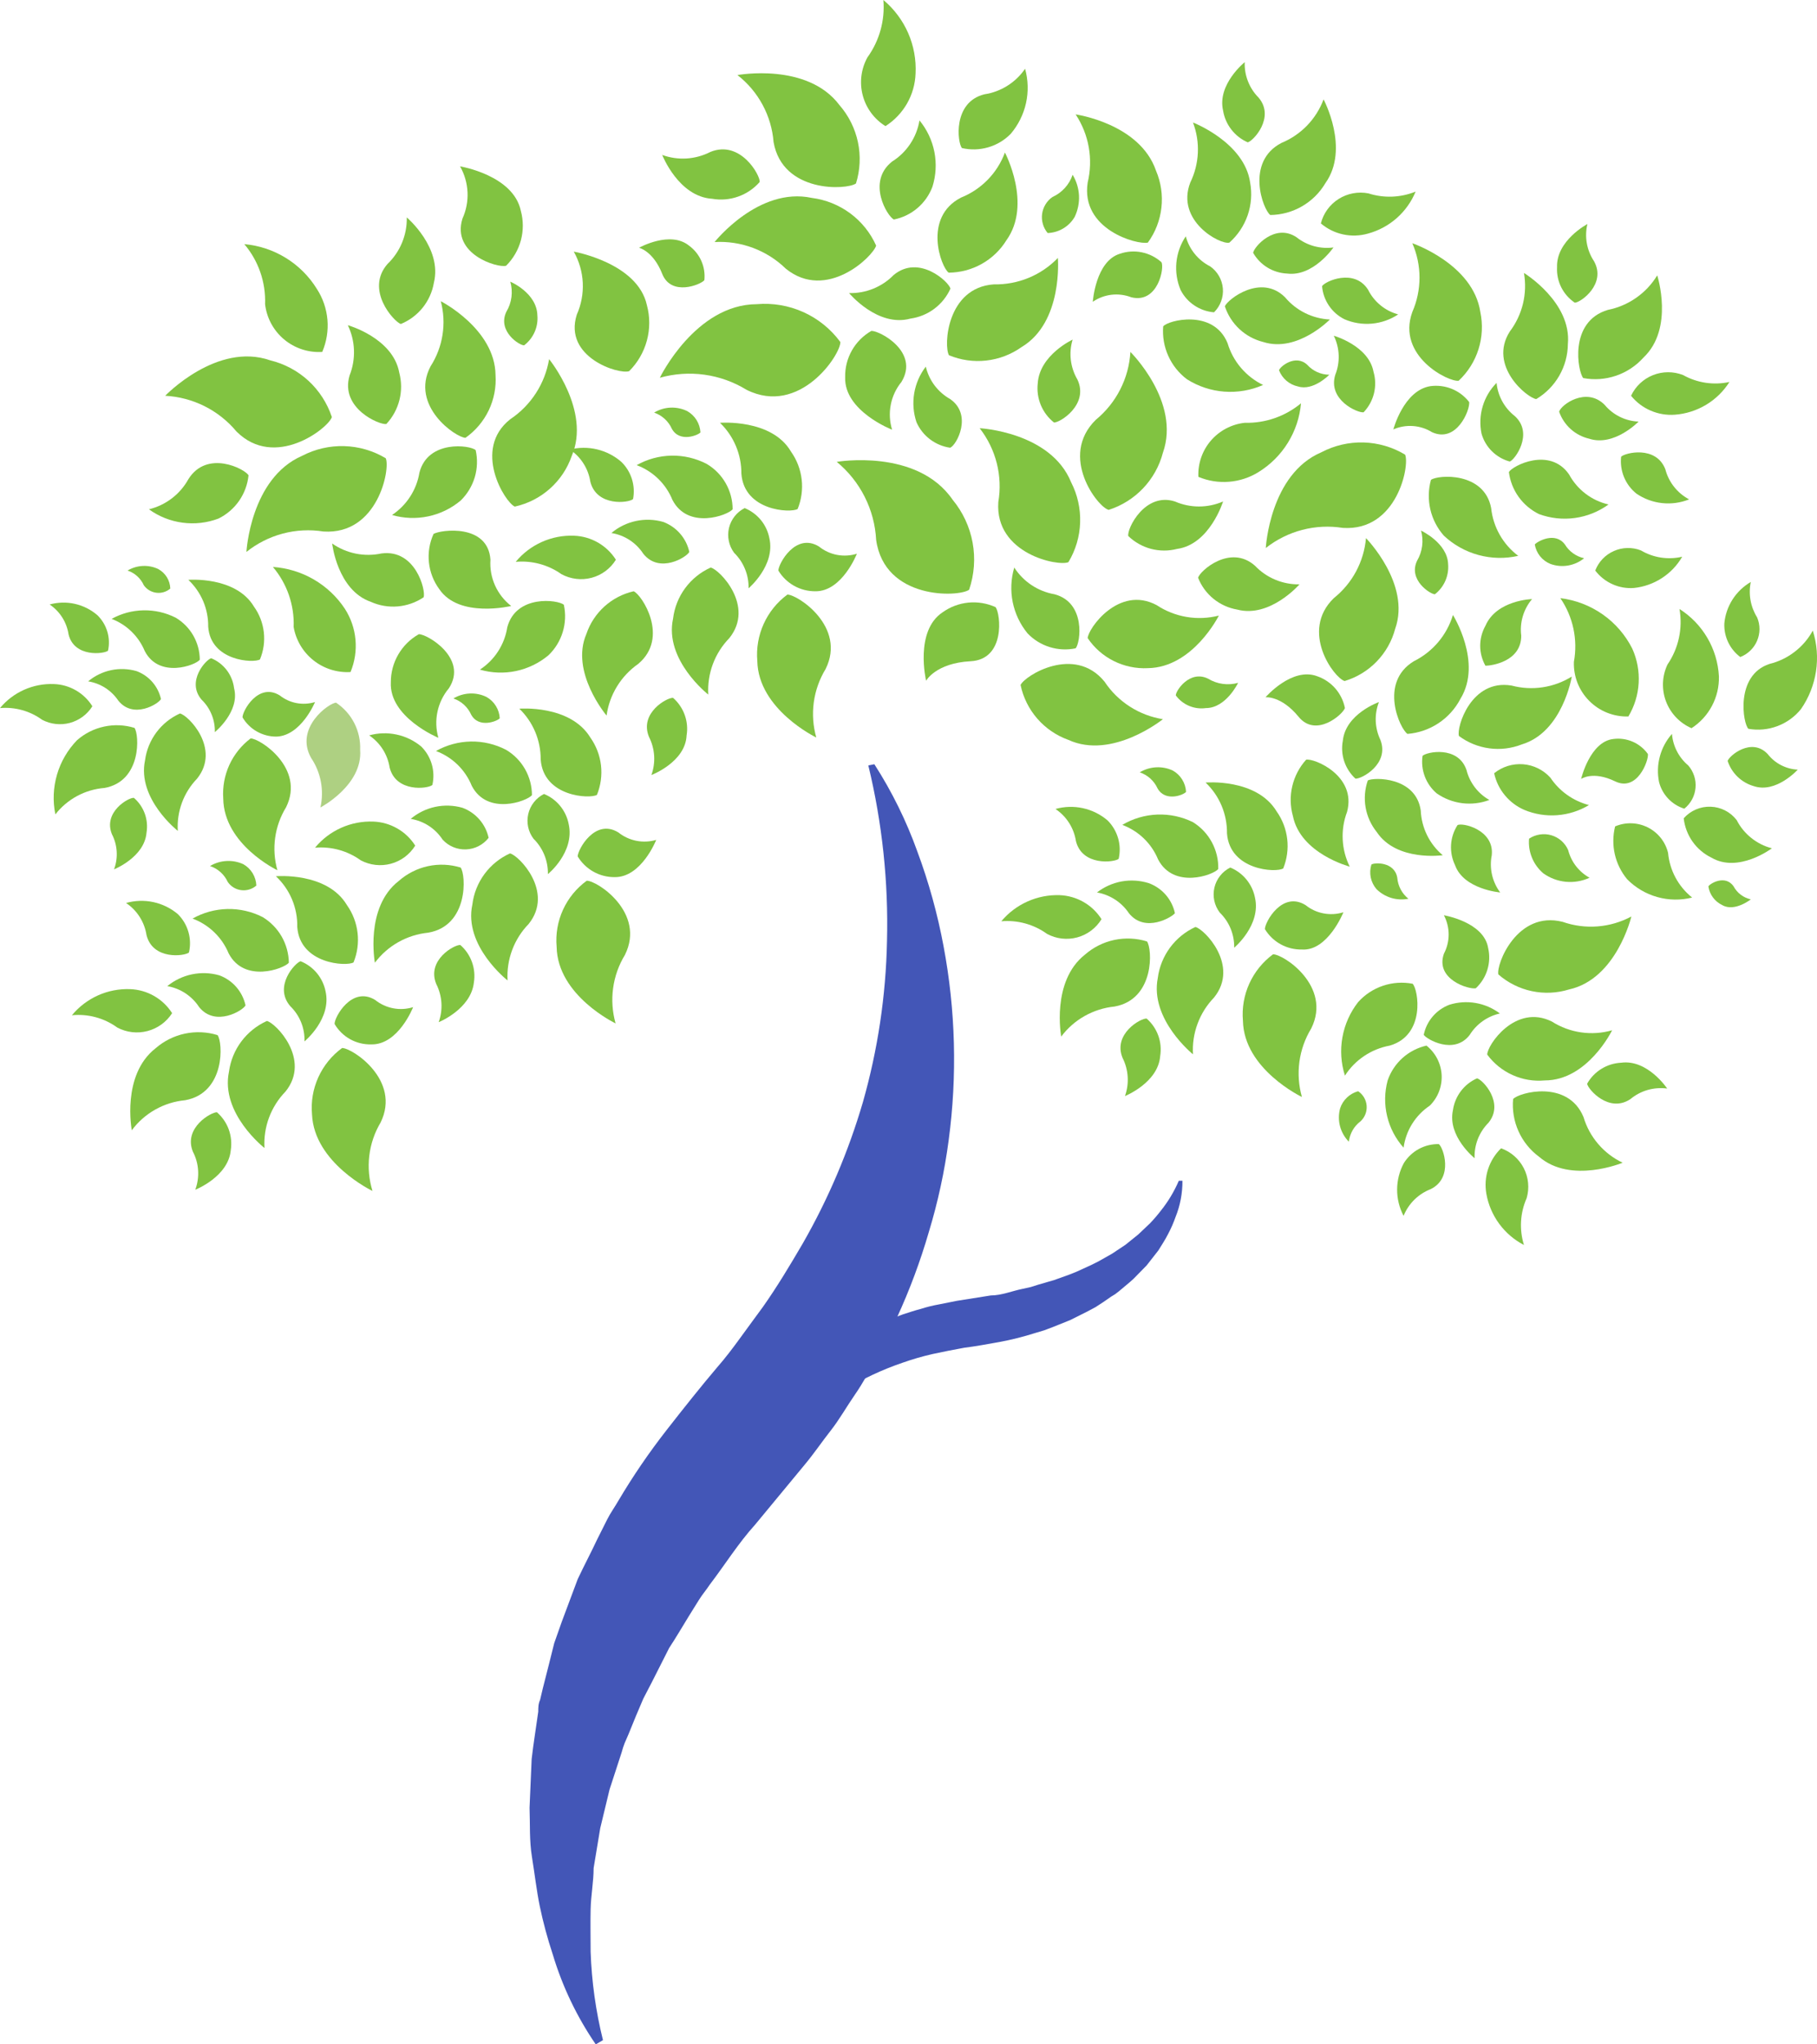 <svg width="72" height="81" viewBox="0 0 72 81" fill="none" xmlns="http://www.w3.org/2000/svg">
<g clip-path="url(#clip0)">
<path d="M29.842 58.941C29.86 58.46 29.945 57.984 30.092 57.526C30.236 57.059 30.428 56.608 30.665 56.181C31.154 55.313 31.797 54.539 32.56 53.897C32.933 53.572 33.332 53.277 33.753 53.016C34.177 52.76 34.62 52.533 35.076 52.338L35.779 52.077C36.006 52.005 36.244 51.922 36.483 51.862C36.717 51.786 36.956 51.727 37.198 51.684L37.914 51.541L39.261 51.327C39.69 51.327 40.107 51.148 40.525 51.065L40.846 50.994L41.145 50.899L41.764 50.72L42.361 50.506L42.659 50.387L42.945 50.256L43.231 50.125L43.374 50.054L43.517 49.983L44.066 49.673L44.602 49.316L45.103 48.912L45.568 48.471C45.72 48.313 45.863 48.146 45.997 47.972C46.288 47.609 46.528 47.209 46.712 46.782H46.855C46.859 47.275 46.766 47.764 46.581 48.222C46.499 48.455 46.4 48.681 46.283 48.9C46.176 49.114 46.033 49.328 45.902 49.542L45.437 50.137L44.912 50.673C44.733 50.839 44.531 50.994 44.34 51.16L44.185 51.279L44.03 51.374L43.72 51.589L43.41 51.791L43.076 51.969L42.408 52.303L41.729 52.576L41.383 52.707L41.025 52.814C40.56 52.962 40.087 53.082 39.607 53.171C39.142 53.254 38.629 53.349 38.224 53.397L37.592 53.516L36.96 53.647C36.542 53.742 36.137 53.861 35.767 53.992C34.967 54.264 34.2 54.623 33.478 55.063C32.746 55.508 32.08 56.052 31.499 56.681C30.884 57.337 30.373 58.083 29.985 58.894L29.842 58.941Z" fill="#4356B7"/>
<path d="M34.647 30.28C35.345 31.366 35.917 32.527 36.352 33.742C36.804 34.959 37.151 36.213 37.389 37.49C37.866 40.025 37.935 42.619 37.592 45.176C37.43 46.409 37.166 47.627 36.805 48.816C36.468 49.976 36.045 51.11 35.541 52.207C35.279 52.731 35.04 53.266 34.754 53.778C34.468 54.289 34.194 54.801 33.872 55.265C33.55 55.729 33.264 56.241 32.918 56.681C32.572 57.121 32.25 57.597 31.893 58.025L29.925 60.405C29.258 61.143 28.733 61.987 28.125 62.785C27.994 62.987 27.827 63.177 27.696 63.391L27.303 64.022C27.04 64.45 26.79 64.879 26.516 65.295L25.836 66.639L25.49 67.306L25.192 68.008L24.906 68.71L24.751 69.067C24.704 69.187 24.665 69.31 24.632 69.435L24.155 70.899L23.785 72.434L23.523 74.016C23.523 74.551 23.416 75.099 23.404 75.646C23.392 76.193 23.404 76.764 23.404 77.335C23.445 78.515 23.609 79.687 23.893 80.833L23.607 81C22.857 79.905 22.282 78.701 21.902 77.431C21.695 76.806 21.523 76.171 21.389 75.527C21.258 74.885 21.186 74.23 21.079 73.576C20.972 72.921 21.008 72.279 20.984 71.624L21.067 69.697C21.139 69.067 21.234 68.507 21.329 67.817C21.329 67.663 21.329 67.508 21.401 67.353L21.508 66.901L21.735 66.009L21.961 65.105C22.057 64.819 22.164 64.545 22.259 64.26L22.891 62.57C23.142 62.035 23.416 61.523 23.666 60.988L24.06 60.203C24.191 59.941 24.358 59.715 24.501 59.465C25.076 58.493 25.713 57.559 26.408 56.669C27.076 55.812 27.815 54.884 28.423 54.17C28.745 53.802 29.043 53.409 29.353 52.981C29.663 52.552 29.937 52.184 30.224 51.791C30.796 50.982 31.308 50.125 31.809 49.269C32.822 47.501 33.622 45.62 34.194 43.665C34.784 41.589 35.105 39.445 35.148 37.288C35.208 34.945 34.959 32.605 34.408 30.327L34.647 30.28Z" fill="#4356B7"/>
<path d="M32.346 29.221C32.217 28.768 32.184 28.293 32.247 27.826C32.311 27.359 32.47 26.911 32.715 26.508C33.55 24.831 31.607 23.558 31.201 23.558C30.794 23.858 30.471 24.257 30.262 24.718C30.054 25.178 29.966 25.684 30.009 26.187C30.045 28.114 32.346 29.221 32.346 29.221Z" fill="#81C341"/>
<path d="M28.066 27.52C28.042 27.109 28.104 26.699 28.247 26.314C28.391 25.928 28.613 25.578 28.9 25.283C29.925 24.01 28.507 22.558 28.161 22.487C27.759 22.668 27.411 22.949 27.15 23.303C26.889 23.657 26.724 24.073 26.671 24.509C26.313 26.151 28.066 27.52 28.066 27.52Z" fill="#81C341"/>
<path d="M24.036 28.352C24.092 27.944 24.232 27.551 24.448 27.199C24.663 26.847 24.949 26.543 25.288 26.306C26.54 25.259 25.431 23.558 25.109 23.427C24.678 23.525 24.28 23.732 23.952 24.028C23.625 24.324 23.378 24.698 23.237 25.116C22.581 26.627 24.036 28.352 24.036 28.352Z" fill="#81C341"/>
<path d="M20.435 22.261C21.078 22.203 21.721 22.376 22.247 22.749C22.612 22.947 23.039 22.999 23.441 22.893C23.842 22.787 24.188 22.53 24.405 22.177C24.227 21.896 23.983 21.663 23.695 21.497C23.406 21.331 23.081 21.238 22.748 21.226C22.309 21.208 21.871 21.293 21.47 21.473C21.069 21.652 20.715 21.922 20.435 22.261V22.261Z" fill="#81C341"/>
<path d="M25.228 18.43C25.548 18.549 25.839 18.733 26.083 18.971C26.327 19.208 26.519 19.494 26.647 19.81C27.267 21 28.841 20.417 29.031 20.179C29.031 19.816 28.936 19.46 28.756 19.145C28.577 18.83 28.318 18.567 28.006 18.382C27.576 18.158 27.096 18.045 26.611 18.053C26.126 18.062 25.65 18.191 25.228 18.43V18.43Z" fill="#81C341"/>
<path d="M24.227 21.119C24.483 21.16 24.728 21.254 24.946 21.395C25.163 21.537 25.349 21.722 25.49 21.939C26.134 22.749 27.219 22.07 27.314 21.868C27.256 21.599 27.13 21.349 26.948 21.141C26.767 20.933 26.536 20.774 26.277 20.678C25.925 20.578 25.554 20.566 25.197 20.643C24.839 20.72 24.506 20.883 24.227 21.119V21.119Z" fill="#81C341"/>
<path d="M29.663 23.308C29.669 23.047 29.621 22.788 29.522 22.547C29.424 22.305 29.277 22.087 29.091 21.904C28.987 21.765 28.915 21.605 28.88 21.435C28.844 21.265 28.846 21.089 28.886 20.921C28.926 20.752 29.002 20.593 29.11 20.457C29.217 20.321 29.353 20.209 29.508 20.131C29.757 20.233 29.977 20.395 30.148 20.602C30.319 20.81 30.435 21.057 30.486 21.321C30.736 22.404 29.663 23.308 29.663 23.308Z" fill="#81C341"/>
<path d="M25.812 30.708C25.9 30.463 25.937 30.203 25.921 29.943C25.904 29.683 25.835 29.429 25.717 29.197C25.323 28.245 26.444 27.627 26.671 27.65C26.879 27.833 27.038 28.065 27.132 28.325C27.226 28.585 27.252 28.865 27.207 29.138C27.16 30.197 25.812 30.708 25.812 30.708Z" fill="#81C341"/>
<path d="M22.581 17.811C22.797 17.956 22.981 18.144 23.12 18.363C23.26 18.582 23.352 18.827 23.392 19.084C23.642 20.083 24.918 19.929 25.085 19.774C25.136 19.509 25.12 19.235 25.039 18.978C24.958 18.72 24.814 18.487 24.62 18.299C24.345 18.06 24.015 17.89 23.66 17.805C23.305 17.72 22.935 17.722 22.581 17.811Z" fill="#81C341"/>
<path d="M25.92 16.348C26.075 16.401 26.217 16.485 26.338 16.596C26.459 16.706 26.556 16.84 26.623 16.99C26.933 17.549 27.672 17.24 27.756 17.133C27.746 16.959 27.693 16.791 27.602 16.643C27.51 16.496 27.383 16.374 27.231 16.288C27.025 16.188 26.797 16.141 26.568 16.151C26.339 16.161 26.116 16.229 25.92 16.348V16.348Z" fill="#81C341"/>
<path d="M33.955 21.939C33.701 22.019 33.43 22.034 33.168 21.985C32.906 21.935 32.661 21.821 32.453 21.654C31.523 21.083 30.843 22.344 30.843 22.606C30.995 22.858 31.21 23.067 31.467 23.211C31.725 23.355 32.015 23.429 32.31 23.427C33.371 23.439 33.955 21.939 33.955 21.939Z" fill="#81C341"/>
<path d="M28.531 16.752C28.801 17.013 29.015 17.325 29.16 17.671C29.306 18.017 29.38 18.388 29.377 18.763C29.484 20.25 31.332 20.333 31.607 20.167C31.758 19.797 31.813 19.394 31.767 18.997C31.721 18.6 31.576 18.221 31.344 17.894C30.581 16.585 28.531 16.752 28.531 16.752Z" fill="#81C341"/>
<path d="M24.393 40.548C24.265 40.094 24.231 39.62 24.295 39.153C24.358 38.686 24.518 38.237 24.763 37.835C25.598 36.157 23.654 34.884 23.249 34.896C22.841 35.193 22.517 35.59 22.308 36.049C22.099 36.507 22.013 37.012 22.057 37.514C22.092 39.453 24.393 40.548 24.393 40.548Z" fill="#81C341"/>
<path d="M20.113 38.846C20.089 38.436 20.151 38.025 20.295 37.64C20.439 37.255 20.661 36.904 20.948 36.609C21.973 35.336 20.554 33.885 20.209 33.813C19.807 33.994 19.459 34.276 19.198 34.63C18.937 34.984 18.771 35.4 18.718 35.836C18.361 37.478 20.113 38.846 20.113 38.846Z" fill="#81C341"/>
<path d="M14.855 38.144C15.105 37.81 15.422 37.532 15.785 37.328C16.148 37.123 16.55 36.996 16.966 36.954C18.575 36.681 18.468 34.658 18.253 34.373C17.832 34.244 17.385 34.225 16.955 34.319C16.525 34.413 16.126 34.616 15.797 34.908C14.45 35.955 14.855 38.144 14.855 38.144Z" fill="#81C341"/>
<path d="M12.483 33.587C13.127 33.531 13.771 33.709 14.295 34.087C14.662 34.282 15.089 34.33 15.49 34.222C15.891 34.114 16.235 33.857 16.453 33.504C16.275 33.223 16.031 32.989 15.742 32.824C15.454 32.658 15.129 32.565 14.796 32.552C14.356 32.535 13.919 32.619 13.518 32.799C13.116 32.979 12.762 33.248 12.483 33.587V33.587Z" fill="#81C341"/>
<path d="M17.276 29.756C17.595 29.875 17.887 30.06 18.131 30.297C18.375 30.535 18.567 30.821 18.695 31.137C19.314 32.326 20.888 31.743 21.079 31.505C21.078 31.143 20.984 30.787 20.804 30.472C20.624 30.157 20.366 29.894 20.054 29.709C19.623 29.485 19.144 29.372 18.659 29.38C18.174 29.389 17.698 29.518 17.276 29.756V29.756Z" fill="#81C341"/>
<path d="M16.274 32.445C16.531 32.486 16.776 32.581 16.993 32.722C17.211 32.864 17.396 33.049 17.538 33.266C17.655 33.395 17.799 33.496 17.959 33.563C18.12 33.63 18.293 33.661 18.467 33.654C18.64 33.648 18.811 33.603 18.965 33.524C19.12 33.444 19.256 33.332 19.362 33.195C19.303 32.925 19.177 32.675 18.996 32.468C18.815 32.26 18.584 32.1 18.325 32.005C17.973 31.905 17.602 31.893 17.244 31.969C16.887 32.046 16.554 32.21 16.274 32.445V32.445Z" fill="#81C341"/>
<path d="M21.711 34.634C21.716 34.374 21.668 34.115 21.57 33.873C21.471 33.632 21.325 33.413 21.139 33.23C21.035 33.091 20.962 32.931 20.927 32.761C20.892 32.592 20.894 32.416 20.934 32.247C20.973 32.078 21.05 31.92 21.157 31.784C21.265 31.647 21.401 31.536 21.556 31.458C21.805 31.559 22.025 31.721 22.195 31.929C22.366 32.137 22.482 32.384 22.534 32.647C22.784 33.766 21.711 34.634 21.711 34.634Z" fill="#81C341"/>
<path d="M17.383 40.5C17.471 40.255 17.508 39.995 17.491 39.735C17.475 39.475 17.405 39.221 17.288 38.989C16.894 38.037 18.015 37.419 18.241 37.442C18.45 37.624 18.608 37.856 18.702 38.117C18.796 38.377 18.822 38.657 18.778 38.929C18.659 39.988 17.383 40.5 17.383 40.5Z" fill="#81C341"/>
<path d="M14.629 29.137C14.845 29.282 15.028 29.47 15.168 29.689C15.307 29.909 15.4 30.154 15.44 30.411C15.69 31.41 16.966 31.255 17.133 31.101C17.195 30.83 17.187 30.549 17.11 30.282C17.033 30.016 16.889 29.773 16.692 29.578C16.409 29.343 16.074 29.18 15.715 29.104C15.355 29.027 14.983 29.038 14.629 29.137Z" fill="#81C341"/>
<path d="M17.967 27.674C18.122 27.727 18.265 27.812 18.386 27.922C18.507 28.033 18.604 28.167 18.671 28.317C18.981 28.876 19.72 28.567 19.803 28.459C19.794 28.286 19.741 28.118 19.649 27.97C19.558 27.823 19.43 27.7 19.279 27.615C19.073 27.514 18.844 27.467 18.615 27.478C18.386 27.488 18.163 27.556 17.967 27.674V27.674Z" fill="#81C341"/>
<path d="M26.003 33.278C25.747 33.353 25.477 33.365 25.215 33.313C24.954 33.261 24.709 33.147 24.501 32.981C23.571 32.41 22.891 33.671 22.891 33.932C23.043 34.185 23.258 34.393 23.515 34.537C23.772 34.681 24.063 34.756 24.358 34.753C25.419 34.765 26.003 33.278 26.003 33.278Z" fill="#81C341"/>
<path d="M20.578 28.079C20.848 28.339 21.062 28.652 21.208 28.998C21.353 29.343 21.427 29.715 21.425 30.09C21.532 31.577 23.38 31.66 23.654 31.494C23.805 31.123 23.86 30.721 23.815 30.324C23.769 29.927 23.623 29.547 23.392 29.221C22.593 27.912 20.578 28.079 20.578 28.079Z" fill="#81C341"/>
<path d="M14.76 47.187C14.621 46.737 14.578 46.263 14.633 45.796C14.688 45.329 14.841 44.878 15.082 44.474C15.905 42.796 13.961 41.523 13.556 41.523C13.147 41.822 12.823 42.221 12.614 42.682C12.405 43.142 12.319 43.649 12.364 44.153C12.447 46.08 14.76 47.187 14.76 47.187Z" fill="#81C341"/>
<path d="M10.48 45.485C10.456 45.075 10.518 44.664 10.661 44.279C10.805 43.894 11.027 43.543 11.314 43.248C12.34 41.975 10.921 40.524 10.575 40.452C10.174 40.633 9.826 40.912 9.563 41.264C9.3 41.615 9.132 42.028 9.073 42.463C8.727 44.117 10.48 45.485 10.48 45.485Z" fill="#81C341"/>
<path d="M5.222 44.783C5.47 44.448 5.786 44.169 6.15 43.964C6.514 43.758 6.917 43.632 7.332 43.593C8.942 43.308 8.835 41.285 8.62 41.012C8.2 40.882 7.754 40.863 7.324 40.954C6.894 41.046 6.495 41.246 6.164 41.535C4.805 42.594 5.222 44.783 5.222 44.783Z" fill="#81C341"/>
<path d="M2.849 40.226C3.489 40.162 4.13 40.336 4.65 40.714C5.017 40.908 5.444 40.957 5.846 40.851C6.248 40.745 6.596 40.492 6.82 40.143C6.642 39.862 6.398 39.629 6.109 39.463C5.82 39.297 5.495 39.204 5.162 39.191C4.723 39.174 4.286 39.258 3.884 39.438C3.483 39.618 3.129 39.887 2.849 40.226V40.226Z" fill="#81C341"/>
<path d="M7.63 36.395C7.951 36.515 8.244 36.699 8.49 36.937C8.736 37.174 8.93 37.46 9.061 37.775C9.681 38.965 11.255 38.382 11.446 38.144C11.44 37.78 11.342 37.423 11.161 37.106C10.979 36.79 10.72 36.525 10.408 36.336C9.976 36.116 9.497 36.006 9.012 36.016C8.527 36.027 8.052 36.157 7.63 36.395V36.395Z" fill="#81C341"/>
<path d="M6.629 39.072C6.886 39.116 7.131 39.213 7.348 39.356C7.566 39.5 7.751 39.687 7.893 39.905C8.537 40.702 9.633 40.036 9.729 39.834C9.67 39.565 9.544 39.314 9.363 39.106C9.181 38.898 8.951 38.739 8.692 38.644C8.339 38.543 7.967 38.53 7.607 38.604C7.248 38.679 6.912 38.84 6.629 39.072V39.072Z" fill="#81C341"/>
<path d="M12.066 41.261C12.074 41.003 12.029 40.746 11.932 40.506C11.836 40.267 11.691 40.05 11.505 39.869C10.826 39.084 11.696 38.144 11.911 38.085C12.161 38.186 12.383 38.347 12.556 38.555C12.728 38.763 12.847 39.01 12.9 39.275C13.15 40.369 12.066 41.261 12.066 41.261Z" fill="#81C341"/>
<path d="M7.738 47.139C7.828 46.894 7.867 46.634 7.85 46.373C7.834 46.113 7.763 45.859 7.642 45.628C7.261 44.676 8.382 44.057 8.596 44.069C8.807 44.253 8.968 44.486 9.064 44.748C9.159 45.011 9.187 45.293 9.145 45.568C9.049 46.627 7.738 47.139 7.738 47.139Z" fill="#81C341"/>
<path d="M4.995 35.777C5.211 35.921 5.395 36.109 5.534 36.328C5.674 36.547 5.766 36.793 5.806 37.05C6.057 38.049 7.32 37.883 7.487 37.74C7.55 37.469 7.542 37.188 7.465 36.921C7.388 36.655 7.243 36.412 7.046 36.217C6.766 35.982 6.433 35.819 6.076 35.742C5.718 35.666 5.347 35.678 4.995 35.777V35.777Z" fill="#81C341"/>
<path d="M8.322 34.313C8.476 34.365 8.618 34.447 8.739 34.556C8.86 34.664 8.957 34.796 9.025 34.944C9.086 35.033 9.165 35.108 9.257 35.164C9.349 35.22 9.452 35.256 9.559 35.269C9.667 35.283 9.775 35.273 9.878 35.242C9.982 35.21 10.077 35.157 10.158 35.087C10.151 34.914 10.1 34.746 10.011 34.598C9.921 34.451 9.795 34.328 9.645 34.242C9.436 34.145 9.205 34.101 8.975 34.114C8.744 34.126 8.52 34.195 8.322 34.313V34.313Z" fill="#81C341"/>
<path d="M16.37 39.905C16.115 39.984 15.845 40 15.583 39.95C15.321 39.9 15.075 39.787 14.867 39.62C13.937 39.048 13.246 40.309 13.258 40.571C13.405 40.824 13.618 41.032 13.874 41.175C14.13 41.317 14.419 41.388 14.712 41.38C15.785 41.404 16.37 39.905 16.37 39.905Z" fill="#81C341"/>
<path d="M10.933 34.718C11.207 34.975 11.425 35.287 11.571 35.633C11.716 35.98 11.788 36.353 11.779 36.728C11.887 38.204 13.735 38.299 14.009 38.132C14.16 37.762 14.215 37.36 14.169 36.963C14.123 36.565 13.978 36.186 13.747 35.86C12.96 34.539 10.933 34.718 10.933 34.718Z" fill="#81C341"/>
<path d="M10.992 34.48C10.874 34.062 10.844 33.624 10.903 33.194C10.963 32.764 11.111 32.351 11.338 31.981C12.101 30.434 10.301 29.257 9.931 29.257C9.567 29.532 9.277 29.894 9.087 30.309C8.898 30.725 8.815 31.181 8.846 31.636C8.87 33.468 10.992 34.48 10.992 34.48Z" fill="#81C341"/>
<path d="M7.046 32.921C7.022 32.542 7.078 32.162 7.209 31.806C7.341 31.449 7.545 31.124 7.809 30.851C8.763 29.661 7.452 28.328 7.13 28.269C6.76 28.436 6.439 28.693 6.197 29.018C5.955 29.343 5.8 29.724 5.747 30.125C5.425 31.648 7.046 32.921 7.046 32.921Z" fill="#81C341"/>
<path d="M2.194 32.267C2.427 31.967 2.721 31.72 3.055 31.539C3.39 31.359 3.758 31.25 4.137 31.22C5.627 30.958 5.52 29.09 5.329 28.84C4.94 28.72 4.526 28.702 4.127 28.788C3.728 28.873 3.358 29.059 3.052 29.328C2.681 29.712 2.408 30.179 2.259 30.691C2.109 31.203 2.087 31.744 2.194 32.267Z" fill="#81C341"/>
<path d="M0 28.055C0.594 28.003 1.187 28.168 1.669 28.519C2.007 28.697 2.401 28.741 2.77 28.642C3.139 28.542 3.457 28.307 3.66 27.983C3.498 27.723 3.274 27.506 3.008 27.353C2.741 27.199 2.441 27.113 2.134 27.103C1.729 27.087 1.326 27.165 0.955 27.33C0.585 27.495 0.258 27.743 0 28.055Z" fill="#81C341"/>
<path d="M4.423 24.521C4.717 24.633 4.985 24.804 5.21 25.023C5.436 25.242 5.614 25.504 5.735 25.794C6.307 26.901 7.762 26.354 7.917 26.139C7.915 25.803 7.826 25.473 7.659 25.181C7.492 24.89 7.252 24.646 6.963 24.474C6.568 24.274 6.13 24.173 5.687 24.182C5.244 24.19 4.81 24.306 4.423 24.521Z" fill="#81C341"/>
<path d="M3.493 26.996C3.734 27.035 3.964 27.122 4.169 27.253C4.374 27.384 4.55 27.556 4.686 27.757C5.282 28.507 6.283 27.888 6.379 27.698C6.323 27.448 6.205 27.215 6.037 27.022C5.868 26.829 5.654 26.681 5.413 26.591C5.084 26.496 4.737 26.482 4.402 26.553C4.067 26.624 3.755 26.776 3.493 26.996V26.996Z" fill="#81C341"/>
<path d="M8.513 29.007C8.519 28.768 8.476 28.53 8.385 28.309C8.295 28.088 8.16 27.888 7.988 27.722C7.368 26.996 8.167 26.127 8.37 26.08C8.613 26.18 8.825 26.343 8.985 26.552C9.144 26.761 9.244 27.009 9.276 27.27C9.514 28.198 8.513 29.007 8.513 29.007Z" fill="#81C341"/>
<path d="M4.519 34.444C4.603 34.219 4.639 33.979 4.624 33.739C4.61 33.499 4.545 33.265 4.435 33.052C4.078 32.172 5.103 31.588 5.306 31.612C5.501 31.78 5.649 31.995 5.737 32.237C5.824 32.479 5.848 32.739 5.806 32.992C5.723 33.968 4.519 34.444 4.519 34.444Z" fill="#81C341"/>
<path d="M1.967 23.95C2.168 24.086 2.339 24.262 2.468 24.466C2.597 24.671 2.682 24.901 2.718 25.14C2.945 26.056 4.125 25.913 4.28 25.782C4.336 25.532 4.326 25.272 4.253 25.027C4.18 24.781 4.046 24.558 3.863 24.378C3.607 24.156 3.3 24.001 2.969 23.926C2.638 23.851 2.294 23.86 1.967 23.95Z" fill="#81C341"/>
<path d="M5.055 22.606C5.197 22.653 5.327 22.73 5.438 22.83C5.549 22.93 5.638 23.053 5.699 23.189C5.756 23.27 5.83 23.338 5.915 23.389C6.001 23.44 6.096 23.473 6.195 23.485C6.293 23.498 6.394 23.489 6.489 23.461C6.584 23.432 6.673 23.384 6.748 23.32C6.743 23.16 6.696 23.006 6.613 22.87C6.529 22.734 6.411 22.623 6.271 22.546C6.079 22.455 5.868 22.413 5.656 22.424C5.444 22.434 5.237 22.497 5.055 22.606V22.606Z" fill="#81C341"/>
<path d="M12.483 27.817C12.246 27.889 11.996 27.903 11.753 27.858C11.51 27.812 11.282 27.708 11.088 27.555C10.229 27.02 9.598 28.186 9.61 28.424C9.748 28.657 9.945 28.851 10.181 28.984C10.418 29.118 10.685 29.187 10.957 29.185C11.934 29.15 12.483 27.817 12.483 27.817Z" fill="#81C341"/>
<path d="M7.463 22.974C7.716 23.213 7.916 23.501 8.052 23.82C8.187 24.14 8.255 24.484 8.25 24.831C8.346 26.199 10.051 26.282 10.301 26.128C10.443 25.787 10.496 25.416 10.454 25.049C10.412 24.683 10.278 24.333 10.062 24.033C9.335 22.82 7.463 22.974 7.463 22.974Z" fill="#81C341"/>
<path d="M22.736 9.97C22.95 10.349 23.072 10.772 23.093 11.206C23.113 11.639 23.032 12.072 22.855 12.469C22.319 14.158 24.525 14.848 24.93 14.706C25.268 14.37 25.511 13.951 25.634 13.491C25.758 13.032 25.758 12.548 25.633 12.088C25.264 10.411 22.736 9.97 22.736 9.97Z" fill="#81C341"/>
<path d="M18.23 6.591C18.408 6.904 18.509 7.255 18.526 7.615C18.543 7.975 18.474 8.333 18.325 8.662C17.884 10.077 19.72 10.625 20.054 10.53C20.335 10.251 20.538 9.902 20.641 9.52C20.743 9.137 20.742 8.734 20.638 8.352C20.34 6.936 18.23 6.591 18.23 6.591Z" fill="#81C341"/>
<path d="M25.323 9.816C25.323 9.816 25.884 9.946 26.241 10.851C26.599 11.755 27.768 11.279 27.911 11.101C27.938 10.839 27.897 10.575 27.79 10.335C27.683 10.095 27.515 9.887 27.303 9.732C26.552 9.126 25.323 9.816 25.323 9.816Z" fill="#81C341"/>
<path d="M9.765 21.868C10.189 21.528 10.679 21.281 11.205 21.141C11.73 21.002 12.28 20.974 12.817 21.059C14.975 21.202 15.475 18.572 15.285 18.156C14.787 17.858 14.22 17.692 13.64 17.676C13.059 17.659 12.485 17.792 11.97 18.061C9.92 18.953 9.765 21.868 9.765 21.868Z" fill="#81C341"/>
<path d="M50.158 21.713C50.584 21.377 51.075 21.132 51.6 20.995C52.126 20.858 52.674 20.831 53.21 20.916C55.368 21.059 55.869 18.43 55.678 18.013C55.181 17.714 54.614 17.548 54.033 17.531C53.453 17.515 52.877 17.648 52.364 17.918C50.313 18.787 50.158 21.713 50.158 21.713Z" fill="#81C341"/>
<path d="M6.546 15.681C7.089 15.71 7.62 15.851 8.107 16.094C8.593 16.338 9.023 16.679 9.371 17.097C10.897 18.62 13.008 16.966 13.151 16.526C12.968 15.975 12.648 15.479 12.221 15.085C11.793 14.692 11.272 14.414 10.707 14.277C8.596 13.54 6.546 15.681 6.546 15.681Z" fill="#81C341"/>
<path d="M9.681 9.673C10.243 10.336 10.536 11.185 10.504 12.052C10.567 12.597 10.837 13.097 11.258 13.449C11.68 13.801 12.221 13.978 12.769 13.944C12.941 13.542 13.012 13.104 12.975 12.668C12.937 12.232 12.793 11.812 12.555 11.446C12.247 10.947 11.827 10.528 11.328 10.22C10.829 9.912 10.265 9.725 9.681 9.673V9.673Z" fill="#81C341"/>
<path d="M10.814 22.463C11.375 23.126 11.669 23.975 11.636 24.843C11.726 25.364 12.006 25.835 12.422 26.164C12.837 26.494 13.36 26.658 13.89 26.627C14.058 26.222 14.126 25.781 14.086 25.344C14.047 24.907 13.902 24.486 13.663 24.117C13.348 23.641 12.926 23.245 12.432 22.958C11.938 22.671 11.384 22.502 10.814 22.463V22.463Z" fill="#81C341"/>
<path d="M17.466 11.934C17.582 12.368 17.605 12.822 17.535 13.267C17.466 13.711 17.304 14.136 17.061 14.515C16.238 16.086 18.063 17.335 18.444 17.347C18.84 17.069 19.157 16.694 19.366 16.259C19.574 15.823 19.668 15.342 19.636 14.86C19.613 13.028 17.466 11.934 17.466 11.934Z" fill="#81C341"/>
<path d="M13.783 12.885C13.931 13.194 14.014 13.529 14.026 13.871C14.038 14.213 13.98 14.554 13.854 14.872C13.461 16.181 15.046 16.847 15.309 16.8C15.56 16.532 15.739 16.204 15.828 15.848C15.918 15.493 15.915 15.12 15.821 14.765C15.571 13.385 13.783 12.885 13.783 12.885Z" fill="#81C341"/>
<path d="M52.852 13.302C52.97 13.541 53.035 13.802 53.046 14.069C53.056 14.335 53.011 14.601 52.912 14.848C52.602 15.848 53.806 16.371 54.033 16.336C54.234 16.126 54.376 15.867 54.445 15.585C54.514 15.303 54.508 15.008 54.426 14.729C54.235 13.694 52.852 13.302 52.852 13.302Z" fill="#81C341"/>
<path d="M15.535 20.405C15.821 20.214 16.065 19.967 16.252 19.678C16.438 19.39 16.564 19.066 16.62 18.727C16.954 17.418 18.635 17.633 18.849 17.835C18.929 18.191 18.916 18.562 18.812 18.912C18.707 19.261 18.515 19.579 18.253 19.834C17.882 20.145 17.44 20.36 16.966 20.459C16.492 20.559 16 20.54 15.535 20.405Z" fill="#81C341"/>
<path d="M19.016 26.532C19.305 26.343 19.55 26.097 19.737 25.808C19.924 25.519 20.048 25.194 20.101 24.855C20.447 23.546 22.116 23.76 22.343 23.962C22.421 24.32 22.406 24.691 22.299 25.041C22.193 25.39 21.999 25.707 21.735 25.961C21.364 26.272 20.921 26.487 20.447 26.587C19.973 26.686 19.482 26.667 19.016 26.532Z" fill="#81C341"/>
<path d="M13.162 21.535C13.444 21.731 13.763 21.867 14.099 21.935C14.435 22.003 14.782 22 15.118 21.928C16.465 21.749 16.882 23.391 16.787 23.665C16.482 23.871 16.128 23.995 15.761 24.027C15.394 24.058 15.024 23.995 14.689 23.843C13.365 23.379 13.162 21.535 13.162 21.535Z" fill="#81C341"/>
<path d="M5.902 20.179C6.23 20.099 6.539 19.952 6.808 19.747C7.076 19.543 7.3 19.284 7.463 18.989C8.203 17.799 9.717 18.584 9.848 18.834C9.811 19.197 9.682 19.545 9.474 19.845C9.265 20.144 8.984 20.386 8.656 20.547C8.202 20.718 7.713 20.774 7.232 20.709C6.751 20.645 6.294 20.463 5.902 20.179V20.179Z" fill="#81C341"/>
<path d="M12.697 31.993C12.772 31.658 12.778 31.311 12.715 30.974C12.651 30.636 12.52 30.315 12.328 30.03C11.66 28.84 13.031 27.853 13.317 27.841C13.623 28.044 13.872 28.323 14.039 28.65C14.206 28.977 14.286 29.342 14.271 29.709C14.379 31.113 12.697 31.993 12.697 31.993Z" fill="#AED082"/>
<path d="M16.119 8.614C16.127 8.957 16.062 9.298 15.931 9.616C15.8 9.933 15.604 10.22 15.356 10.458C14.462 11.481 15.595 12.731 15.881 12.838C16.22 12.7 16.518 12.477 16.748 12.192C16.977 11.907 17.13 11.568 17.192 11.208C17.538 9.816 16.119 8.614 16.119 8.614Z" fill="#81C341"/>
<path d="M20.221 11.16C20.277 11.358 20.293 11.566 20.267 11.771C20.24 11.976 20.172 12.173 20.066 12.35C19.696 13.123 20.59 13.694 20.769 13.682C20.95 13.545 21.093 13.363 21.185 13.155C21.277 12.947 21.314 12.719 21.294 12.493C21.27 11.6 20.221 11.16 20.221 11.16Z" fill="#81C341"/>
<path d="M56.31 21.023C56.365 21.222 56.38 21.43 56.353 21.634C56.326 21.838 56.259 22.035 56.155 22.213C55.785 22.974 56.68 23.546 56.858 23.546C57.038 23.406 57.18 23.225 57.271 23.017C57.363 22.809 57.401 22.582 57.383 22.356C57.359 21.511 56.31 21.023 56.31 21.023Z" fill="#81C341"/>
<path d="M20.256 24.01C19.98 23.795 19.76 23.515 19.616 23.196C19.473 22.876 19.41 22.527 19.434 22.177C19.338 20.738 17.466 20.988 17.18 21.154C17.02 21.506 16.956 21.895 16.996 22.279C17.036 22.664 17.178 23.032 17.407 23.343C18.194 24.509 20.256 24.01 20.256 24.01Z" fill="#81C341"/>
<path d="M17.371 29.233C17.275 28.896 17.262 28.542 17.335 28.199C17.408 27.857 17.563 27.538 17.788 27.27C18.563 26.08 16.918 25.116 16.596 25.128C16.258 25.318 15.978 25.595 15.783 25.93C15.588 26.264 15.486 26.645 15.487 27.032C15.416 28.424 17.371 29.233 17.371 29.233Z" fill="#81C341"/>
<path d="M21.759 14.23C21.678 14.71 21.501 15.169 21.236 15.578C20.972 15.987 20.626 16.338 20.221 16.609C18.706 17.799 20.006 19.905 20.399 20.072C20.915 19.958 21.393 19.715 21.787 19.365C22.182 19.015 22.48 18.57 22.653 18.073C23.428 16.276 21.759 14.23 21.759 14.23Z" fill="#81C341"/>
<path d="M51.589 43.463C51.46 43.009 51.427 42.535 51.49 42.068C51.554 41.601 51.713 41.152 51.958 40.75C52.793 39.072 50.849 37.799 50.444 37.811C50.037 38.112 49.714 38.511 49.505 38.971C49.297 39.431 49.209 39.937 49.252 40.441C49.288 42.368 51.589 43.463 51.589 43.463Z" fill="#81C341"/>
<path d="M47.273 41.773C47.248 41.361 47.31 40.949 47.454 40.562C47.597 40.174 47.82 39.821 48.107 39.524C49.133 38.251 47.714 36.8 47.368 36.728C46.968 36.912 46.622 37.194 46.361 37.548C46.101 37.902 45.934 38.316 45.878 38.751C45.556 40.393 47.273 41.773 47.273 41.773Z" fill="#81C341"/>
<path d="M42.051 41.071C42.3 40.737 42.617 40.459 42.98 40.255C43.344 40.05 43.746 39.922 44.161 39.881C45.771 39.596 45.663 37.573 45.449 37.3C45.029 37.17 44.582 37.151 44.152 37.242C43.722 37.334 43.323 37.534 42.993 37.823C41.645 38.882 42.051 41.071 42.051 41.071Z" fill="#81C341"/>
<path d="M39.678 36.502C40.323 36.446 40.966 36.624 41.49 37.002C41.856 37.2 42.284 37.249 42.686 37.141C43.088 37.032 43.432 36.774 43.648 36.419C43.47 36.138 43.226 35.904 42.938 35.739C42.649 35.573 42.324 35.48 41.991 35.467C41.552 35.453 41.115 35.538 40.715 35.718C40.314 35.897 39.959 36.165 39.678 36.502Z" fill="#81C341"/>
<path d="M44.471 32.683C44.789 32.801 45.08 32.983 45.324 33.219C45.568 33.454 45.761 33.738 45.89 34.051C46.51 35.241 48.084 34.67 48.274 34.432C48.284 34.062 48.197 33.697 48.021 33.371C47.846 33.045 47.587 32.771 47.273 32.576C46.834 32.359 46.348 32.255 45.858 32.274C45.369 32.293 44.892 32.433 44.471 32.683V32.683Z" fill="#81C341"/>
<path d="M43.469 35.36C43.725 35.405 43.968 35.501 44.185 35.642C44.403 35.783 44.589 35.966 44.733 36.181C45.377 36.99 46.462 36.324 46.557 36.181C46.499 35.911 46.374 35.661 46.193 35.453C46.011 35.245 45.78 35.086 45.52 34.991C45.174 34.883 44.806 34.859 44.449 34.923C44.092 34.988 43.756 35.138 43.469 35.36V35.36Z" fill="#81C341"/>
<path d="M48.906 37.549C48.911 37.291 48.863 37.034 48.765 36.794C48.666 36.555 48.52 36.338 48.334 36.157C48.228 36.018 48.154 35.857 48.117 35.686C48.081 35.515 48.082 35.338 48.122 35.167C48.162 34.997 48.239 34.837 48.348 34.7C48.456 34.562 48.594 34.451 48.751 34.373C49 34.475 49.219 34.638 49.389 34.845C49.56 35.053 49.677 35.299 49.729 35.562C49.979 36.657 48.906 37.549 48.906 37.549Z" fill="#81C341"/>
<path d="M44.578 43.427C44.665 43.182 44.702 42.921 44.685 42.662C44.669 42.402 44.6 42.148 44.483 41.916C44.09 40.964 45.21 40.333 45.437 40.357C45.645 40.539 45.804 40.772 45.898 41.032C45.992 41.292 46.017 41.572 45.973 41.844C45.89 42.903 44.578 43.427 44.578 43.427Z" fill="#81C341"/>
<path d="M41.824 32.053C42.04 32.197 42.224 32.385 42.363 32.604C42.503 32.824 42.595 33.069 42.635 33.326C42.885 34.325 44.161 34.17 44.328 34.028C44.39 33.757 44.383 33.475 44.305 33.209C44.228 32.943 44.084 32.7 43.887 32.505C43.607 32.266 43.272 32.1 42.912 32.021C42.552 31.942 42.179 31.953 41.824 32.053V32.053Z" fill="#81C341"/>
<path d="M45.163 30.601C45.317 30.653 45.459 30.735 45.58 30.844C45.7 30.952 45.798 31.084 45.866 31.232C46.176 31.791 46.915 31.493 46.998 31.374C46.989 31.201 46.936 31.033 46.844 30.885C46.753 30.738 46.625 30.615 46.474 30.53C46.266 30.433 46.038 30.389 45.809 30.402C45.581 30.414 45.358 30.483 45.163 30.601Z" fill="#81C341"/>
<path d="M53.234 36.145C52.979 36.225 52.709 36.24 52.447 36.19C52.185 36.141 51.939 36.027 51.732 35.86C50.802 35.289 50.122 36.538 50.122 36.812C50.273 37.063 50.489 37.271 50.746 37.413C51.004 37.555 51.294 37.627 51.589 37.621C52.614 37.692 53.234 36.145 53.234 36.145Z" fill="#81C341"/>
<path d="M47.773 31.006C48.045 31.265 48.261 31.577 48.406 31.923C48.552 32.269 48.624 32.641 48.62 33.016C48.727 34.492 50.575 34.587 50.849 34.408C50.998 34.04 51.053 33.64 51.007 33.245C50.961 32.85 50.817 32.473 50.587 32.148C49.788 30.827 47.773 31.006 47.773 31.006Z" fill="#81C341"/>
<path d="M54.128 21.321C54.088 21.783 53.954 22.232 53.735 22.641C53.516 23.05 53.215 23.41 52.852 23.7C51.505 25.009 52.852 26.853 53.282 26.984C53.765 26.838 54.203 26.572 54.553 26.209C54.904 25.847 55.156 25.401 55.285 24.914C55.916 23.141 54.128 21.321 54.128 21.321Z" fill="#81C341"/>
<path d="M57.574 24.367C57.454 24.761 57.255 25.128 56.989 25.443C56.722 25.758 56.394 26.015 56.024 26.199C54.629 27.044 55.475 28.888 55.773 29.078C56.213 29.043 56.636 28.896 57.003 28.653C57.37 28.409 57.669 28.077 57.872 27.686C58.754 26.247 57.574 24.367 57.574 24.367Z" fill="#81C341"/>
<path d="M62.283 26.806C61.931 27.025 61.538 27.17 61.128 27.231C60.718 27.293 60.299 27.269 59.899 27.163C58.289 26.889 57.705 28.828 57.812 29.161C58.165 29.424 58.579 29.592 59.015 29.65C59.451 29.709 59.894 29.655 60.304 29.494C61.925 29.007 62.283 26.806 62.283 26.806Z" fill="#81C341"/>
<path d="M62.963 31.898C62.339 31.735 61.796 31.35 61.437 30.815C61.159 30.506 60.773 30.314 60.358 30.281C59.943 30.248 59.531 30.375 59.207 30.637C59.276 30.956 59.42 31.254 59.628 31.506C59.835 31.758 60.1 31.958 60.399 32.088C60.812 32.26 61.258 32.333 61.704 32.299C62.149 32.266 62.581 32.129 62.963 31.898Z" fill="#81C341"/>
<path d="M57.169 33.885C56.909 33.665 56.697 33.394 56.547 33.089C56.398 32.784 56.313 32.452 56.298 32.112C56.107 30.768 54.438 30.791 54.2 30.922C54.081 31.266 54.051 31.634 54.113 31.992C54.176 32.35 54.329 32.686 54.557 32.969C55.344 34.147 57.169 33.885 57.169 33.885Z" fill="#81C341"/>
<path d="M59.016 31.696C58.792 31.569 58.596 31.398 58.441 31.194C58.285 30.989 58.172 30.755 58.11 30.506C57.776 29.53 56.525 29.792 56.37 29.947C56.329 30.222 56.36 30.502 56.458 30.762C56.556 31.023 56.718 31.254 56.93 31.434C57.23 31.644 57.577 31.777 57.941 31.823C58.304 31.868 58.673 31.825 59.016 31.696V31.696Z" fill="#81C341"/>
<path d="M54.641 27.817C54.548 28.058 54.505 28.315 54.515 28.573C54.526 28.831 54.589 29.084 54.7 29.316C55.07 30.28 53.937 30.875 53.711 30.851C53.507 30.664 53.354 30.428 53.266 30.166C53.179 29.904 53.159 29.624 53.21 29.352C53.318 28.281 54.641 27.817 54.641 27.817Z" fill="#81C341"/>
<path d="M60.709 23.736C60.541 23.935 60.416 24.167 60.342 24.417C60.268 24.667 60.247 24.929 60.28 25.188C60.28 26.223 59.088 26.377 58.861 26.377C58.726 26.136 58.654 25.863 58.654 25.586C58.654 25.309 58.726 25.037 58.861 24.795C59.303 23.772 60.709 23.736 60.709 23.736Z" fill="#81C341"/>
<path d="M59.446 35.36C59.29 35.151 59.18 34.912 59.122 34.658C59.065 34.404 59.061 34.14 59.112 33.885C59.219 32.862 57.919 32.576 57.753 32.695C57.603 32.929 57.516 33.197 57.499 33.474C57.483 33.751 57.537 34.027 57.657 34.278C58.003 35.241 59.446 35.36 59.446 35.36Z" fill="#81C341"/>
<path d="M55.809 35.61C55.683 35.508 55.578 35.382 55.503 35.239C55.427 35.096 55.381 34.939 55.368 34.777C55.261 34.135 54.462 34.17 54.343 34.254C54.291 34.42 54.282 34.597 54.317 34.768C54.353 34.938 54.431 35.097 54.545 35.229C54.709 35.391 54.91 35.51 55.13 35.577C55.35 35.643 55.584 35.654 55.809 35.61V35.61Z" fill="#81C341"/>
<path d="M50.146 27.627C50.146 27.627 50.766 27.555 51.458 28.4C52.149 29.245 53.21 28.305 53.294 28.055C53.237 27.767 53.106 27.5 52.914 27.278C52.721 27.057 52.474 26.89 52.197 26.794C51.195 26.413 50.146 27.627 50.146 27.627Z" fill="#81C341"/>
<path d="M53.484 34.337C53.319 34.003 53.224 33.638 53.206 33.265C53.187 32.893 53.245 32.521 53.377 32.172C53.77 30.732 52.066 30.03 51.756 30.101C51.488 30.398 51.3 30.758 51.208 31.147C51.116 31.536 51.124 31.941 51.231 32.326C51.529 33.825 53.484 34.337 53.484 34.337Z" fill="#81C341"/>
<path d="M55.964 9.637C56.152 10.067 56.249 10.531 56.249 10.999C56.249 11.468 56.152 11.932 55.964 12.362C55.332 14.111 57.407 15.146 57.8 15.086C58.166 14.744 58.437 14.313 58.587 13.836C58.737 13.359 58.762 12.851 58.659 12.362C58.373 10.458 55.964 9.637 55.964 9.637Z" fill="#81C341"/>
<path d="M60.388 10.815C60.458 11.22 60.445 11.634 60.349 12.033C60.252 12.432 60.075 12.807 59.827 13.135C58.957 14.503 60.531 15.776 60.876 15.812C61.254 15.586 61.568 15.268 61.787 14.886C62.006 14.505 62.124 14.074 62.128 13.635C62.283 11.969 60.388 10.815 60.388 10.815Z" fill="#81C341"/>
<path d="M65.669 10.91C65.456 11.261 65.172 11.564 64.835 11.799C64.499 12.035 64.117 12.198 63.714 12.278C62.152 12.742 62.522 14.729 62.736 14.979C63.17 15.061 63.617 15.029 64.035 14.887C64.453 14.745 64.827 14.498 65.121 14.17C66.349 13.016 65.669 10.91 65.669 10.91Z" fill="#81C341"/>
<path d="M68.531 15.134C67.906 15.27 67.252 15.173 66.694 14.86C66.311 14.71 65.883 14.711 65.5 14.863C65.117 15.016 64.806 15.308 64.632 15.681C64.84 15.938 65.106 16.14 65.41 16.27C65.713 16.401 66.043 16.456 66.373 16.431C66.809 16.398 67.231 16.263 67.606 16.038C67.981 15.813 68.297 15.503 68.531 15.134V15.134Z" fill="#81C341"/>
<path d="M63.738 19.988C63.408 19.912 63.098 19.767 62.828 19.561C62.559 19.356 62.337 19.096 62.176 18.799C61.413 17.692 59.934 18.453 59.791 18.703C59.836 19.058 59.968 19.396 60.176 19.686C60.385 19.977 60.662 20.212 60.984 20.369C61.439 20.537 61.928 20.59 62.408 20.523C62.889 20.457 63.346 20.273 63.738 19.988V19.988Z" fill="#81C341"/>
<path d="M64.93 16.704C64.671 16.694 64.417 16.629 64.185 16.514C63.953 16.399 63.748 16.237 63.583 16.038C62.855 15.312 61.854 16.038 61.782 16.312C61.874 16.576 62.032 16.813 62.24 17.001C62.449 17.188 62.701 17.319 62.975 17.383C63.964 17.704 64.93 16.704 64.93 16.704Z" fill="#81C341"/>
<path d="M59.303 15.17C59.327 15.428 59.405 15.678 59.53 15.905C59.655 16.132 59.825 16.331 60.03 16.49C60.781 17.18 60.03 18.215 59.827 18.287C59.56 18.215 59.317 18.075 59.12 17.881C58.924 17.687 58.781 17.446 58.706 17.18C58.633 16.822 58.648 16.451 58.752 16.101C58.856 15.75 59.045 15.43 59.303 15.17Z" fill="#81C341"/>
<path d="M62.903 8.876C62.842 9.126 62.834 9.387 62.88 9.641C62.925 9.895 63.022 10.136 63.165 10.351C63.666 11.255 62.629 11.993 62.402 11.993C62.174 11.839 61.989 11.629 61.865 11.383C61.742 11.137 61.685 10.864 61.699 10.589C61.663 9.53 62.903 8.876 62.903 8.876Z" fill="#81C341"/>
<path d="M66.933 19.786C66.702 19.663 66.499 19.494 66.337 19.289C66.175 19.085 66.057 18.849 65.991 18.596C65.621 17.633 64.382 17.942 64.238 18.096C64.208 18.372 64.248 18.65 64.354 18.906C64.46 19.162 64.63 19.387 64.847 19.56C65.149 19.766 65.498 19.894 65.861 19.933C66.225 19.973 66.593 19.922 66.933 19.786V19.786Z" fill="#81C341"/>
<path d="M62.772 22.118C62.614 22.083 62.465 22.017 62.334 21.922C62.203 21.828 62.092 21.709 62.009 21.571C61.627 21.059 60.936 21.44 60.817 21.571C60.845 21.742 60.917 21.903 61.025 22.038C61.134 22.174 61.276 22.279 61.437 22.344C61.66 22.425 61.9 22.447 62.134 22.407C62.368 22.367 62.588 22.268 62.772 22.118V22.118Z" fill="#81C341"/>
<path d="M55.213 17.014C55.457 16.907 55.724 16.861 55.989 16.88C56.255 16.898 56.513 16.981 56.739 17.121C57.717 17.573 58.253 16.252 58.218 15.931C58.04 15.7 57.804 15.52 57.534 15.409C57.264 15.299 56.969 15.261 56.68 15.3C55.618 15.467 55.213 17.014 55.213 17.014Z" fill="#81C341"/>
<path d="M60.161 22.023C59.862 21.798 59.612 21.514 59.427 21.188C59.243 20.863 59.127 20.503 59.088 20.131C58.814 18.68 56.978 18.81 56.703 19.013C56.597 19.395 56.589 19.798 56.678 20.184C56.768 20.571 56.953 20.929 57.216 21.226C57.604 21.589 58.075 21.852 58.589 21.991C59.102 22.13 59.642 22.141 60.161 22.023Z" fill="#81C341"/>
<path d="M61.83 23.7C62.335 24.438 62.528 25.344 62.367 26.223C62.357 26.509 62.406 26.794 62.51 27.06C62.615 27.326 62.774 27.569 62.976 27.771C63.178 27.974 63.42 28.134 63.686 28.24C63.953 28.346 64.238 28.396 64.525 28.388C64.766 27.986 64.906 27.531 64.933 27.063C64.96 26.594 64.873 26.127 64.68 25.699C64.407 25.157 64.004 24.691 63.507 24.343C63.009 23.994 62.433 23.773 61.83 23.7V23.7Z" fill="#81C341"/>
<path d="M66.551 24.129C66.686 24.896 66.515 25.686 66.075 26.33C65.968 26.557 65.907 26.804 65.897 27.055C65.888 27.306 65.928 27.557 66.017 27.792C66.106 28.027 66.242 28.242 66.415 28.424C66.589 28.606 66.797 28.752 67.028 28.852C67.371 28.63 67.65 28.325 67.84 27.964C68.03 27.604 68.124 27.201 68.113 26.794C68.084 26.258 67.927 25.736 67.655 25.273C67.384 24.809 67.005 24.417 66.551 24.129V24.129Z" fill="#81C341"/>
<path d="M71.833 24.985C71.655 25.313 71.41 25.599 71.114 25.826C70.819 26.054 70.479 26.217 70.116 26.306C68.745 26.758 69.067 28.686 69.282 28.876C69.668 28.944 70.066 28.908 70.433 28.769C70.8 28.631 71.123 28.397 71.368 28.091C71.678 27.643 71.88 27.13 71.961 26.592C72.042 26.054 71.998 25.504 71.833 24.985V24.985Z" fill="#81C341"/>
<path d="M66.659 22.058C66.102 22.189 65.517 22.1 65.025 21.809C64.854 21.741 64.671 21.709 64.487 21.713C64.303 21.716 64.121 21.756 63.953 21.831C63.784 21.905 63.632 22.011 63.505 22.144C63.378 22.277 63.279 22.434 63.213 22.606C63.391 22.84 63.625 23.027 63.894 23.147C64.162 23.268 64.457 23.319 64.751 23.296C65.144 23.254 65.522 23.12 65.853 22.905C66.185 22.69 66.461 22.4 66.659 22.058Z" fill="#81C341"/>
<path d="M70.212 33.611C69.913 33.533 69.635 33.393 69.395 33.2C69.154 33.008 68.957 32.767 68.817 32.493C68.695 32.334 68.539 32.204 68.36 32.112C68.182 32.02 67.985 31.969 67.784 31.963C67.584 31.956 67.384 31.993 67.2 32.073C67.015 32.152 66.851 32.271 66.718 32.422C66.755 32.752 66.874 33.069 67.066 33.342C67.258 33.614 67.515 33.834 67.815 33.98C68.888 34.611 70.212 33.611 70.212 33.611Z" fill="#81C341"/>
<path d="M71.237 30.494C71.005 30.483 70.779 30.422 70.573 30.315C70.367 30.208 70.187 30.058 70.045 29.875C69.401 29.197 68.519 29.947 68.459 30.149C68.537 30.387 68.672 30.603 68.853 30.777C69.034 30.952 69.255 31.079 69.496 31.148C70.379 31.446 71.237 30.494 71.237 30.494Z" fill="#81C341"/>
<path d="M66.253 29.078C66.272 29.319 66.339 29.553 66.45 29.767C66.56 29.982 66.712 30.172 66.897 30.327C67.003 30.448 67.083 30.59 67.133 30.743C67.183 30.896 67.201 31.057 67.186 31.217C67.172 31.377 67.125 31.533 67.049 31.674C66.972 31.816 66.868 31.941 66.742 32.041C66.498 31.965 66.278 31.827 66.103 31.642C65.927 31.456 65.802 31.229 65.74 30.982C65.673 30.646 65.684 30.3 65.773 29.97C65.862 29.64 66.026 29.334 66.253 29.078Z" fill="#81C341"/>
<path d="M69.377 23.058C69.276 23.541 69.366 24.043 69.627 24.462C69.689 24.608 69.721 24.766 69.721 24.925C69.721 25.084 69.688 25.241 69.626 25.388C69.564 25.534 69.473 25.667 69.358 25.777C69.244 25.888 69.108 25.975 68.96 26.032C68.754 25.878 68.589 25.676 68.479 25.444C68.369 25.212 68.317 24.956 68.328 24.7C68.359 24.363 68.471 24.038 68.653 23.752C68.836 23.467 69.084 23.229 69.377 23.058V23.058Z" fill="#81C341"/>
<path d="M62.987 34.777C62.778 34.662 62.596 34.505 62.45 34.317C62.305 34.129 62.199 33.913 62.14 33.682C62.079 33.541 61.987 33.415 61.872 33.313C61.756 33.212 61.62 33.136 61.471 33.093C61.324 33.05 61.168 33.04 61.016 33.064C60.863 33.087 60.718 33.144 60.59 33.23C60.568 33.486 60.607 33.744 60.705 33.982C60.802 34.22 60.955 34.431 61.151 34.599C61.413 34.789 61.722 34.905 62.044 34.937C62.367 34.968 62.692 34.913 62.987 34.777V34.777Z" fill="#81C341"/>
<path d="M69.377 35.634C69.234 35.602 69.099 35.54 68.981 35.452C68.864 35.364 68.767 35.251 68.697 35.122C68.364 34.634 67.744 35.015 67.696 35.122C67.72 35.281 67.782 35.431 67.878 35.559C67.973 35.688 68.099 35.791 68.244 35.86C68.733 36.145 69.377 35.634 69.377 35.634Z" fill="#81C341"/>
<path d="M62.653 30.863C62.653 30.863 63.118 30.53 64 30.958C64.882 31.386 65.335 30.125 65.299 29.875C65.147 29.661 64.939 29.492 64.697 29.387C64.455 29.282 64.189 29.245 63.928 29.28C62.998 29.387 62.653 30.863 62.653 30.863Z" fill="#81C341"/>
<path d="M67.052 35.562C66.782 35.346 66.558 35.078 66.394 34.773C66.23 34.468 66.13 34.134 66.098 33.79C66.045 33.573 65.946 33.371 65.807 33.197C65.667 33.023 65.492 32.881 65.292 32.781C65.093 32.682 64.874 32.627 64.65 32.62C64.427 32.613 64.205 32.655 64 32.743C63.91 33.105 63.906 33.483 63.988 33.846C64.071 34.21 64.239 34.55 64.477 34.837C64.806 35.171 65.216 35.414 65.668 35.541C66.12 35.669 66.597 35.676 67.052 35.562Z" fill="#81C341"/>
<path d="M64.644 36.312C64.231 36.535 63.775 36.668 63.307 36.705C62.839 36.742 62.369 36.681 61.925 36.526C60.113 36.062 59.279 38.216 59.374 38.608C59.751 38.938 60.207 39.166 60.697 39.27C61.188 39.374 61.697 39.351 62.176 39.203C64.06 38.787 64.644 36.312 64.644 36.312Z" fill="#81C341"/>
<path d="M63.881 40.821C63.482 40.935 63.063 40.964 62.651 40.904C62.24 40.845 61.847 40.699 61.496 40.476C60.042 39.75 58.921 41.428 58.933 41.785C59.192 42.137 59.538 42.416 59.937 42.595C60.336 42.775 60.775 42.848 61.21 42.808C62.915 42.808 63.881 40.821 63.881 40.821Z" fill="#81C341"/>
<path d="M64.298 46.068C63.927 45.892 63.598 45.64 63.331 45.328C63.064 45.017 62.865 44.653 62.748 44.26C62.128 42.761 60.185 43.284 59.958 43.546C59.919 43.982 59.992 44.422 60.172 44.822C60.351 45.222 60.631 45.569 60.984 45.83C62.247 46.925 64.298 46.068 64.298 46.068Z" fill="#81C341"/>
<path d="M60.388 49.328C60.198 48.717 60.236 48.058 60.495 47.472C60.61 47.076 60.569 46.651 60.381 46.284C60.192 45.917 59.871 45.635 59.481 45.497C59.245 45.727 59.068 46.01 58.966 46.323C58.864 46.636 58.841 46.969 58.897 47.294C58.972 47.724 59.146 48.132 59.404 48.485C59.663 48.837 59.999 49.126 60.388 49.328V49.328Z" fill="#81C341"/>
<path d="M55.618 45.473C55.663 45.138 55.778 44.816 55.957 44.529C56.136 44.242 56.374 43.996 56.656 43.807C56.816 43.649 56.941 43.458 57.022 43.248C57.102 43.038 57.138 42.813 57.126 42.588C57.113 42.364 57.053 42.144 56.95 41.944C56.846 41.744 56.701 41.568 56.525 41.428C56.172 41.508 55.845 41.677 55.576 41.918C55.306 42.16 55.104 42.466 54.987 42.808C54.862 43.27 54.854 43.755 54.965 44.22C55.075 44.686 55.3 45.116 55.618 45.473V45.473Z" fill="#81C341"/>
<path d="M58.432 45.89C58.422 45.631 58.466 45.373 58.56 45.131C58.655 44.889 58.798 44.67 58.981 44.486C59.624 43.701 58.754 42.773 58.528 42.725C58.275 42.837 58.054 43.012 57.887 43.233C57.721 43.453 57.613 43.712 57.574 43.986C57.347 45.021 58.432 45.89 58.432 45.89Z" fill="#81C341"/>
<path d="M59.434 40.155C59.189 40.21 58.957 40.313 58.753 40.458C58.548 40.603 58.374 40.787 58.241 41C57.621 41.821 56.513 41.166 56.417 41C56.472 40.732 56.593 40.483 56.771 40.275C56.948 40.067 57.175 39.907 57.431 39.81C57.768 39.704 58.126 39.68 58.474 39.74C58.823 39.8 59.151 39.942 59.434 40.155V40.155Z" fill="#81C341"/>
<path d="M66.063 43.129C65.805 43.095 65.542 43.114 65.292 43.185C65.041 43.257 64.808 43.38 64.608 43.546C63.762 44.117 62.927 43.165 62.891 42.939C63.026 42.698 63.221 42.494 63.457 42.349C63.693 42.203 63.962 42.12 64.239 42.106C65.288 41.964 66.063 43.129 66.063 43.129Z" fill="#81C341"/>
<path d="M55.618 48.174C55.715 47.934 55.86 47.716 56.045 47.533C56.23 47.351 56.45 47.209 56.692 47.115C57.61 46.663 57.192 45.461 57.014 45.33C56.738 45.326 56.465 45.392 56.223 45.523C55.981 45.655 55.777 45.847 55.63 46.08C55.456 46.401 55.364 46.76 55.362 47.126C55.36 47.491 55.448 47.851 55.618 48.174Z" fill="#81C341"/>
<path d="M53.449 45.235C53.468 45.076 53.519 44.922 53.598 44.783C53.678 44.644 53.785 44.523 53.914 44.426C53.998 44.348 54.063 44.252 54.105 44.145C54.147 44.038 54.163 43.923 54.154 43.808C54.145 43.694 54.11 43.583 54.052 43.484C53.994 43.385 53.914 43.3 53.818 43.236C53.652 43.281 53.499 43.367 53.375 43.485C53.25 43.604 53.156 43.751 53.103 43.915C53.04 44.146 53.038 44.389 53.099 44.621C53.16 44.853 53.28 45.065 53.449 45.235V45.235Z" fill="#81C341"/>
<path d="M57.216 36.264C57.339 36.499 57.404 36.761 57.404 37.026C57.404 37.291 57.339 37.552 57.216 37.787C56.858 38.811 58.218 39.215 58.48 39.156C58.694 38.956 58.853 38.704 58.938 38.424C59.024 38.144 59.035 37.846 58.969 37.561C58.802 36.526 57.216 36.264 57.216 36.264Z" fill="#81C341"/>
<path d="M53.294 42.618C53.492 42.308 53.752 42.043 54.058 41.839C54.363 41.634 54.708 41.494 55.07 41.428C56.501 41.012 56.203 39.203 55.976 38.977C55.584 38.902 55.18 38.929 54.801 39.057C54.423 39.184 54.085 39.406 53.818 39.703C53.5 40.11 53.286 40.588 53.195 41.096C53.103 41.603 53.137 42.126 53.294 42.618V42.618Z" fill="#81C341"/>
<path d="M42.623 4.533C42.884 4.927 43.061 5.369 43.143 5.834C43.225 6.299 43.21 6.775 43.1 7.234C42.814 9.09 45.055 9.709 45.484 9.613C45.781 9.206 45.966 8.728 46.022 8.228C46.079 7.728 46.004 7.221 45.806 6.758C45.162 4.89 42.623 4.533 42.623 4.533Z" fill="#81C341"/>
<path d="M47.273 4.854C47.419 5.237 47.484 5.646 47.466 6.055C47.447 6.464 47.345 6.866 47.165 7.234C46.581 8.757 48.358 9.709 48.715 9.613C49.045 9.32 49.294 8.948 49.439 8.531C49.583 8.114 49.617 7.668 49.538 7.234C49.311 5.639 47.273 4.854 47.273 4.854Z" fill="#81C341"/>
<path d="M52.447 3.938C52.303 4.325 52.08 4.678 51.793 4.975C51.506 5.271 51.16 5.506 50.778 5.663C49.335 6.413 50.051 8.317 50.337 8.519C50.779 8.514 51.212 8.395 51.594 8.174C51.976 7.953 52.295 7.638 52.519 7.258C53.496 5.889 52.447 3.938 52.447 3.938Z" fill="#81C341"/>
<path d="M56.095 7.591C55.499 7.833 54.837 7.858 54.224 7.662C53.817 7.583 53.395 7.662 53.044 7.883C52.694 8.104 52.442 8.451 52.34 8.852C52.592 9.067 52.894 9.217 53.219 9.287C53.543 9.358 53.88 9.347 54.2 9.257C54.623 9.143 55.014 8.934 55.343 8.645C55.671 8.356 55.929 7.995 56.095 7.591V7.591Z" fill="#81C341"/>
<path d="M52.697 12.659C52.356 12.643 52.023 12.556 51.717 12.405C51.411 12.253 51.14 12.04 50.921 11.779C49.967 10.827 48.644 11.862 48.536 12.136C48.649 12.482 48.849 12.793 49.116 13.041C49.383 13.289 49.709 13.464 50.063 13.552C51.41 13.98 52.697 12.659 52.697 12.659Z" fill="#81C341"/>
<path d="M52.84 9.804C52.581 9.839 52.318 9.821 52.066 9.752C51.814 9.682 51.578 9.562 51.374 9.399C50.516 8.828 49.681 9.792 49.657 10.018C49.794 10.257 49.989 10.458 50.225 10.602C50.461 10.745 50.729 10.827 51.005 10.839C52.042 10.97 52.84 9.804 52.84 9.804Z" fill="#81C341"/>
<path d="M46.987 9.364C47.055 9.618 47.176 9.856 47.343 10.061C47.509 10.266 47.717 10.434 47.952 10.553C48.095 10.653 48.215 10.783 48.302 10.934C48.389 11.085 48.442 11.254 48.457 11.427C48.471 11.601 48.448 11.776 48.387 11.939C48.327 12.103 48.231 12.251 48.107 12.374C47.83 12.352 47.563 12.259 47.331 12.105C47.099 11.951 46.911 11.74 46.784 11.493C46.638 11.149 46.58 10.775 46.615 10.403C46.651 10.031 46.778 9.674 46.987 9.364V9.364Z" fill="#81C341"/>
<path d="M49.323 2.463C49.313 2.722 49.357 2.98 49.452 3.222C49.546 3.463 49.689 3.683 49.872 3.867C50.539 4.652 49.657 5.592 49.443 5.64C49.187 5.528 48.964 5.354 48.793 5.133C48.622 4.913 48.509 4.653 48.465 4.378C48.227 3.343 49.323 2.463 49.323 2.463Z" fill="#81C341"/>
<path d="M55.404 12.457C55.147 12.387 54.909 12.265 54.703 12.096C54.498 11.928 54.33 11.719 54.212 11.481C53.663 10.613 52.495 11.148 52.388 11.339C52.41 11.614 52.504 11.878 52.658 12.107C52.812 12.336 53.023 12.522 53.27 12.647C53.613 12.796 53.988 12.856 54.361 12.823C54.734 12.79 55.092 12.664 55.404 12.457V12.457Z" fill="#81C341"/>
<path d="M52.674 14.848C52.509 14.846 52.347 14.81 52.197 14.743C52.047 14.675 51.913 14.578 51.803 14.456C51.338 14.016 50.718 14.527 50.682 14.67C50.744 14.831 50.845 14.974 50.976 15.086C51.108 15.198 51.265 15.276 51.434 15.312C52.042 15.503 52.674 14.848 52.674 14.848Z" fill="#81C341"/>
<path d="M43.303 11.957C43.523 11.806 43.777 11.71 44.043 11.679C44.309 11.648 44.579 11.682 44.829 11.779C45.89 12.041 46.152 10.589 46.021 10.387C45.801 10.19 45.533 10.056 45.243 9.997C44.954 9.938 44.655 9.958 44.376 10.054C43.41 10.351 43.303 11.957 43.303 11.957Z" fill="#81C341"/>
<path d="M50.051 15.253C49.714 15.089 49.416 14.858 49.173 14.573C48.931 14.289 48.751 13.957 48.644 13.599C48.083 12.219 46.259 12.695 46.092 12.933C46.06 13.333 46.129 13.735 46.294 14.101C46.458 14.467 46.713 14.786 47.034 15.027C47.48 15.309 47.988 15.478 48.514 15.517C49.04 15.556 49.568 15.466 50.051 15.253V15.253Z" fill="#81C341"/>
<path d="M33.157 18.299C33.617 18.678 33.994 19.149 34.263 19.682C34.532 20.214 34.687 20.797 34.718 21.392C35.052 23.772 37.985 23.665 38.402 23.367C38.607 22.766 38.654 22.122 38.54 21.497C38.425 20.873 38.152 20.288 37.747 19.798C36.34 17.752 33.157 18.299 33.157 18.299Z" fill="#81C341"/>
<path d="M38.82 16.966C39.139 17.376 39.37 17.848 39.498 18.352C39.625 18.856 39.646 19.381 39.559 19.893C39.416 21.951 41.943 22.451 42.337 22.273C42.623 21.798 42.783 21.258 42.801 20.704C42.82 20.15 42.697 19.601 42.444 19.108C41.633 17.109 38.82 16.966 38.82 16.966Z" fill="#81C341"/>
<path d="M44.793 13.944C44.763 14.463 44.625 14.969 44.389 15.432C44.153 15.895 43.824 16.304 43.422 16.633C41.943 18.085 43.505 20.107 43.934 20.202C44.453 20.035 44.922 19.741 45.297 19.346C45.672 18.951 45.941 18.468 46.08 17.942C46.796 15.919 44.793 13.944 44.793 13.944Z" fill="#81C341"/>
<path d="M51.553 15.979C50.928 16.498 50.136 16.773 49.323 16.752C48.802 16.809 48.322 17.062 47.98 17.46C47.639 17.858 47.463 18.37 47.487 18.894C47.871 19.055 48.288 19.122 48.703 19.088C49.118 19.055 49.519 18.923 49.872 18.703C50.345 18.411 50.744 18.012 51.035 17.539C51.327 17.066 51.505 16.532 51.553 15.979V15.979Z" fill="#81C341"/>
<path d="M48.298 24.39C47.88 24.497 47.445 24.516 47.02 24.444C46.594 24.372 46.189 24.212 45.83 23.974C44.328 23.177 43.112 24.914 43.1 25.283C43.361 25.67 43.717 25.983 44.135 26.191C44.553 26.399 45.018 26.497 45.484 26.473C47.273 26.449 48.298 24.39 48.298 24.39Z" fill="#81C341"/>
<path d="M48.465 19.869C48.164 20 47.839 20.068 47.511 20.068C47.183 20.068 46.858 20 46.557 19.869C45.365 19.489 44.65 20.952 44.709 21.238C44.96 21.481 45.27 21.656 45.608 21.746C45.946 21.835 46.302 21.837 46.641 21.749C47.94 21.571 48.465 19.869 48.465 19.869Z" fill="#81C341"/>
<path d="M40.191 22.487C40.369 22.764 40.603 23.001 40.878 23.184C41.153 23.366 41.463 23.489 41.788 23.546C43.04 23.879 42.814 25.473 42.623 25.687C42.281 25.759 41.926 25.742 41.592 25.637C41.258 25.533 40.956 25.346 40.715 25.092C40.422 24.734 40.221 24.309 40.129 23.855C40.038 23.4 40.059 22.931 40.191 22.487V22.487Z" fill="#81C341"/>
<path d="M36.685 14.527C36.749 14.796 36.867 15.05 37.033 15.271C37.2 15.492 37.41 15.676 37.651 15.812C38.545 16.431 37.913 17.633 37.651 17.74C37.361 17.698 37.086 17.583 36.852 17.406C36.619 17.229 36.434 16.996 36.316 16.728C36.192 16.359 36.162 15.966 36.226 15.582C36.291 15.198 36.448 14.836 36.685 14.527Z" fill="#81C341"/>
<path d="M42.504 13.456C42.424 13.719 42.4 13.995 42.433 14.267C42.466 14.54 42.555 14.802 42.694 15.039C43.16 16.026 42.003 16.752 41.765 16.74C41.535 16.557 41.356 16.32 41.243 16.049C41.131 15.779 41.089 15.485 41.121 15.193C41.192 14.063 42.504 13.456 42.504 13.456Z" fill="#81C341"/>
<path d="M51.493 23.153C51.164 23.158 50.837 23.096 50.534 22.969C50.23 22.842 49.956 22.653 49.729 22.415C48.751 21.547 47.547 22.618 47.475 22.891C47.603 23.217 47.813 23.504 48.085 23.725C48.356 23.945 48.68 24.093 49.025 24.152C50.325 24.497 51.493 23.153 51.493 23.153Z" fill="#81C341"/>
<path d="M49.061 27.055C48.862 27.111 48.653 27.124 48.448 27.096C48.243 27.067 48.046 26.997 47.869 26.889C47.142 26.532 46.581 27.377 46.593 27.555C46.728 27.738 46.911 27.881 47.12 27.969C47.33 28.057 47.56 28.087 47.785 28.055C48.584 28.055 49.061 27.055 49.061 27.055Z" fill="#81C341"/>
<path d="M36.697 26.972C36.697 26.972 37.079 26.27 38.462 26.199C39.845 26.127 39.654 24.331 39.452 24.057C39.115 23.903 38.744 23.841 38.375 23.876C38.007 23.912 37.654 24.044 37.353 24.259C36.232 24.997 36.697 26.972 36.697 26.972Z" fill="#81C341"/>
<path d="M46.081 28.495C45.613 28.421 45.166 28.25 44.768 27.994C44.37 27.738 44.029 27.402 43.768 27.008C42.575 25.544 40.608 26.77 40.441 27.139C40.544 27.633 40.772 28.093 41.104 28.474C41.436 28.855 41.861 29.145 42.337 29.316C44.078 30.113 46.081 28.495 46.081 28.495Z" fill="#81C341"/>
<path d="M26.146 14.967C26.72 14.806 27.322 14.764 27.913 14.846C28.504 14.928 29.072 15.131 29.58 15.443C31.69 16.502 33.312 14.051 33.3 13.552C32.923 13.039 32.42 12.631 31.839 12.368C31.259 12.106 30.62 11.997 29.985 12.052C27.553 12.064 26.146 14.967 26.146 14.967Z" fill="#81C341"/>
<path d="M28.316 9.59C28.835 9.561 29.354 9.64 29.84 9.822C30.327 10.005 30.77 10.286 31.142 10.649C32.751 11.945 34.587 10.172 34.718 9.732C34.492 9.225 34.138 8.784 33.691 8.453C33.244 8.122 32.719 7.911 32.167 7.841C30.057 7.389 28.316 9.59 28.316 9.59Z" fill="#81C341"/>
<path d="M29.222 2.974C29.632 3.293 29.971 3.694 30.217 4.151C30.464 4.607 30.612 5.11 30.653 5.628C31.01 7.662 33.562 7.531 33.919 7.269C34.084 6.739 34.111 6.175 33.996 5.632C33.881 5.088 33.629 4.583 33.264 4.164C31.988 2.463 29.222 2.974 29.222 2.974Z" fill="#81C341"/>
<path d="M35.005 0C35.072 0.808 34.848 1.614 34.373 2.273C34.12 2.732 34.053 3.27 34.186 3.777C34.319 4.284 34.642 4.721 35.088 4.997C35.441 4.772 35.733 4.465 35.941 4.103C36.149 3.74 36.265 3.332 36.28 2.915C36.308 2.364 36.207 1.814 35.986 1.308C35.764 0.802 35.428 0.354 35.005 0V0Z" fill="#81C341"/>
<path d="M39.821 6.044C39.672 6.446 39.44 6.813 39.14 7.12C38.84 7.428 38.48 7.669 38.081 7.829C36.554 8.614 37.294 10.601 37.592 10.803C38.051 10.8 38.502 10.681 38.903 10.456C39.303 10.232 39.64 9.909 39.881 9.518C40.906 8.09 39.821 6.044 39.821 6.044Z" fill="#81C341"/>
<path d="M36.435 4.771C36.38 5.104 36.255 5.421 36.068 5.702C35.881 5.983 35.636 6.222 35.35 6.401C34.325 7.21 35.171 8.59 35.422 8.697C35.766 8.628 36.086 8.473 36.353 8.246C36.62 8.019 36.825 7.728 36.948 7.4C37.089 6.954 37.115 6.48 37.026 6.021C36.936 5.562 36.733 5.132 36.435 4.771V4.771Z" fill="#81C341"/>
<path d="M33.645 11.612C33.973 11.621 34.299 11.562 34.602 11.439C34.906 11.316 35.181 11.132 35.41 10.898C36.411 10.066 37.592 11.16 37.663 11.434C37.521 11.75 37.301 12.025 37.024 12.233C36.747 12.441 36.421 12.575 36.078 12.623C34.778 12.98 33.645 11.612 33.645 11.612Z" fill="#81C341"/>
<path d="M26.241 6.139C26.55 6.252 26.879 6.299 27.208 6.279C27.536 6.258 27.856 6.17 28.149 6.02C29.341 5.532 30.128 6.948 30.104 7.21C29.874 7.473 29.58 7.673 29.25 7.789C28.92 7.906 28.565 7.936 28.221 7.876C26.885 7.793 26.241 6.139 26.241 6.139Z" fill="#81C341"/>
<path d="M40.62 2.724C40.435 2.994 40.197 3.223 39.92 3.397C39.644 3.571 39.334 3.687 39.01 3.736C37.747 4.045 37.937 5.651 38.116 5.866C38.459 5.946 38.817 5.936 39.155 5.838C39.494 5.74 39.801 5.557 40.048 5.306C40.347 4.955 40.556 4.537 40.656 4.087C40.756 3.636 40.743 3.169 40.62 2.724V2.724Z" fill="#81C341"/>
<path d="M42.504 6.924C42.438 7.118 42.334 7.296 42.196 7.448C42.059 7.599 41.892 7.721 41.705 7.805C41.593 7.882 41.499 7.982 41.429 8.098C41.358 8.213 41.312 8.342 41.294 8.477C41.276 8.611 41.287 8.748 41.325 8.878C41.362 9.008 41.427 9.129 41.514 9.233C41.733 9.225 41.946 9.163 42.134 9.05C42.322 8.938 42.478 8.779 42.587 8.59C42.712 8.327 42.77 8.037 42.756 7.747C42.741 7.456 42.654 7.174 42.504 6.924V6.924Z" fill="#81C341"/>
<path d="M35.35 17.026C35.252 16.704 35.233 16.364 35.298 16.034C35.362 15.704 35.507 15.395 35.72 15.134C36.447 13.944 34.861 13.099 34.528 13.111C34.206 13.295 33.939 13.563 33.757 13.885C33.574 14.208 33.482 14.573 33.49 14.944C33.443 16.288 35.35 17.026 35.35 17.026Z" fill="#81C341"/>
<path d="M41.919 10.22C41.592 10.56 41.197 10.829 40.76 11.009C40.323 11.189 39.853 11.277 39.38 11.267C37.508 11.398 37.389 13.718 37.604 14.075C38.071 14.269 38.579 14.342 39.082 14.285C39.585 14.229 40.065 14.046 40.477 13.754C42.134 12.766 41.919 10.22 41.919 10.22Z" fill="#81C341"/>
</g>
<defs>
<clipPath id="clip0">
<rect width="72" height="81" fill="white"/>
</clipPath>
</defs>
</svg>
